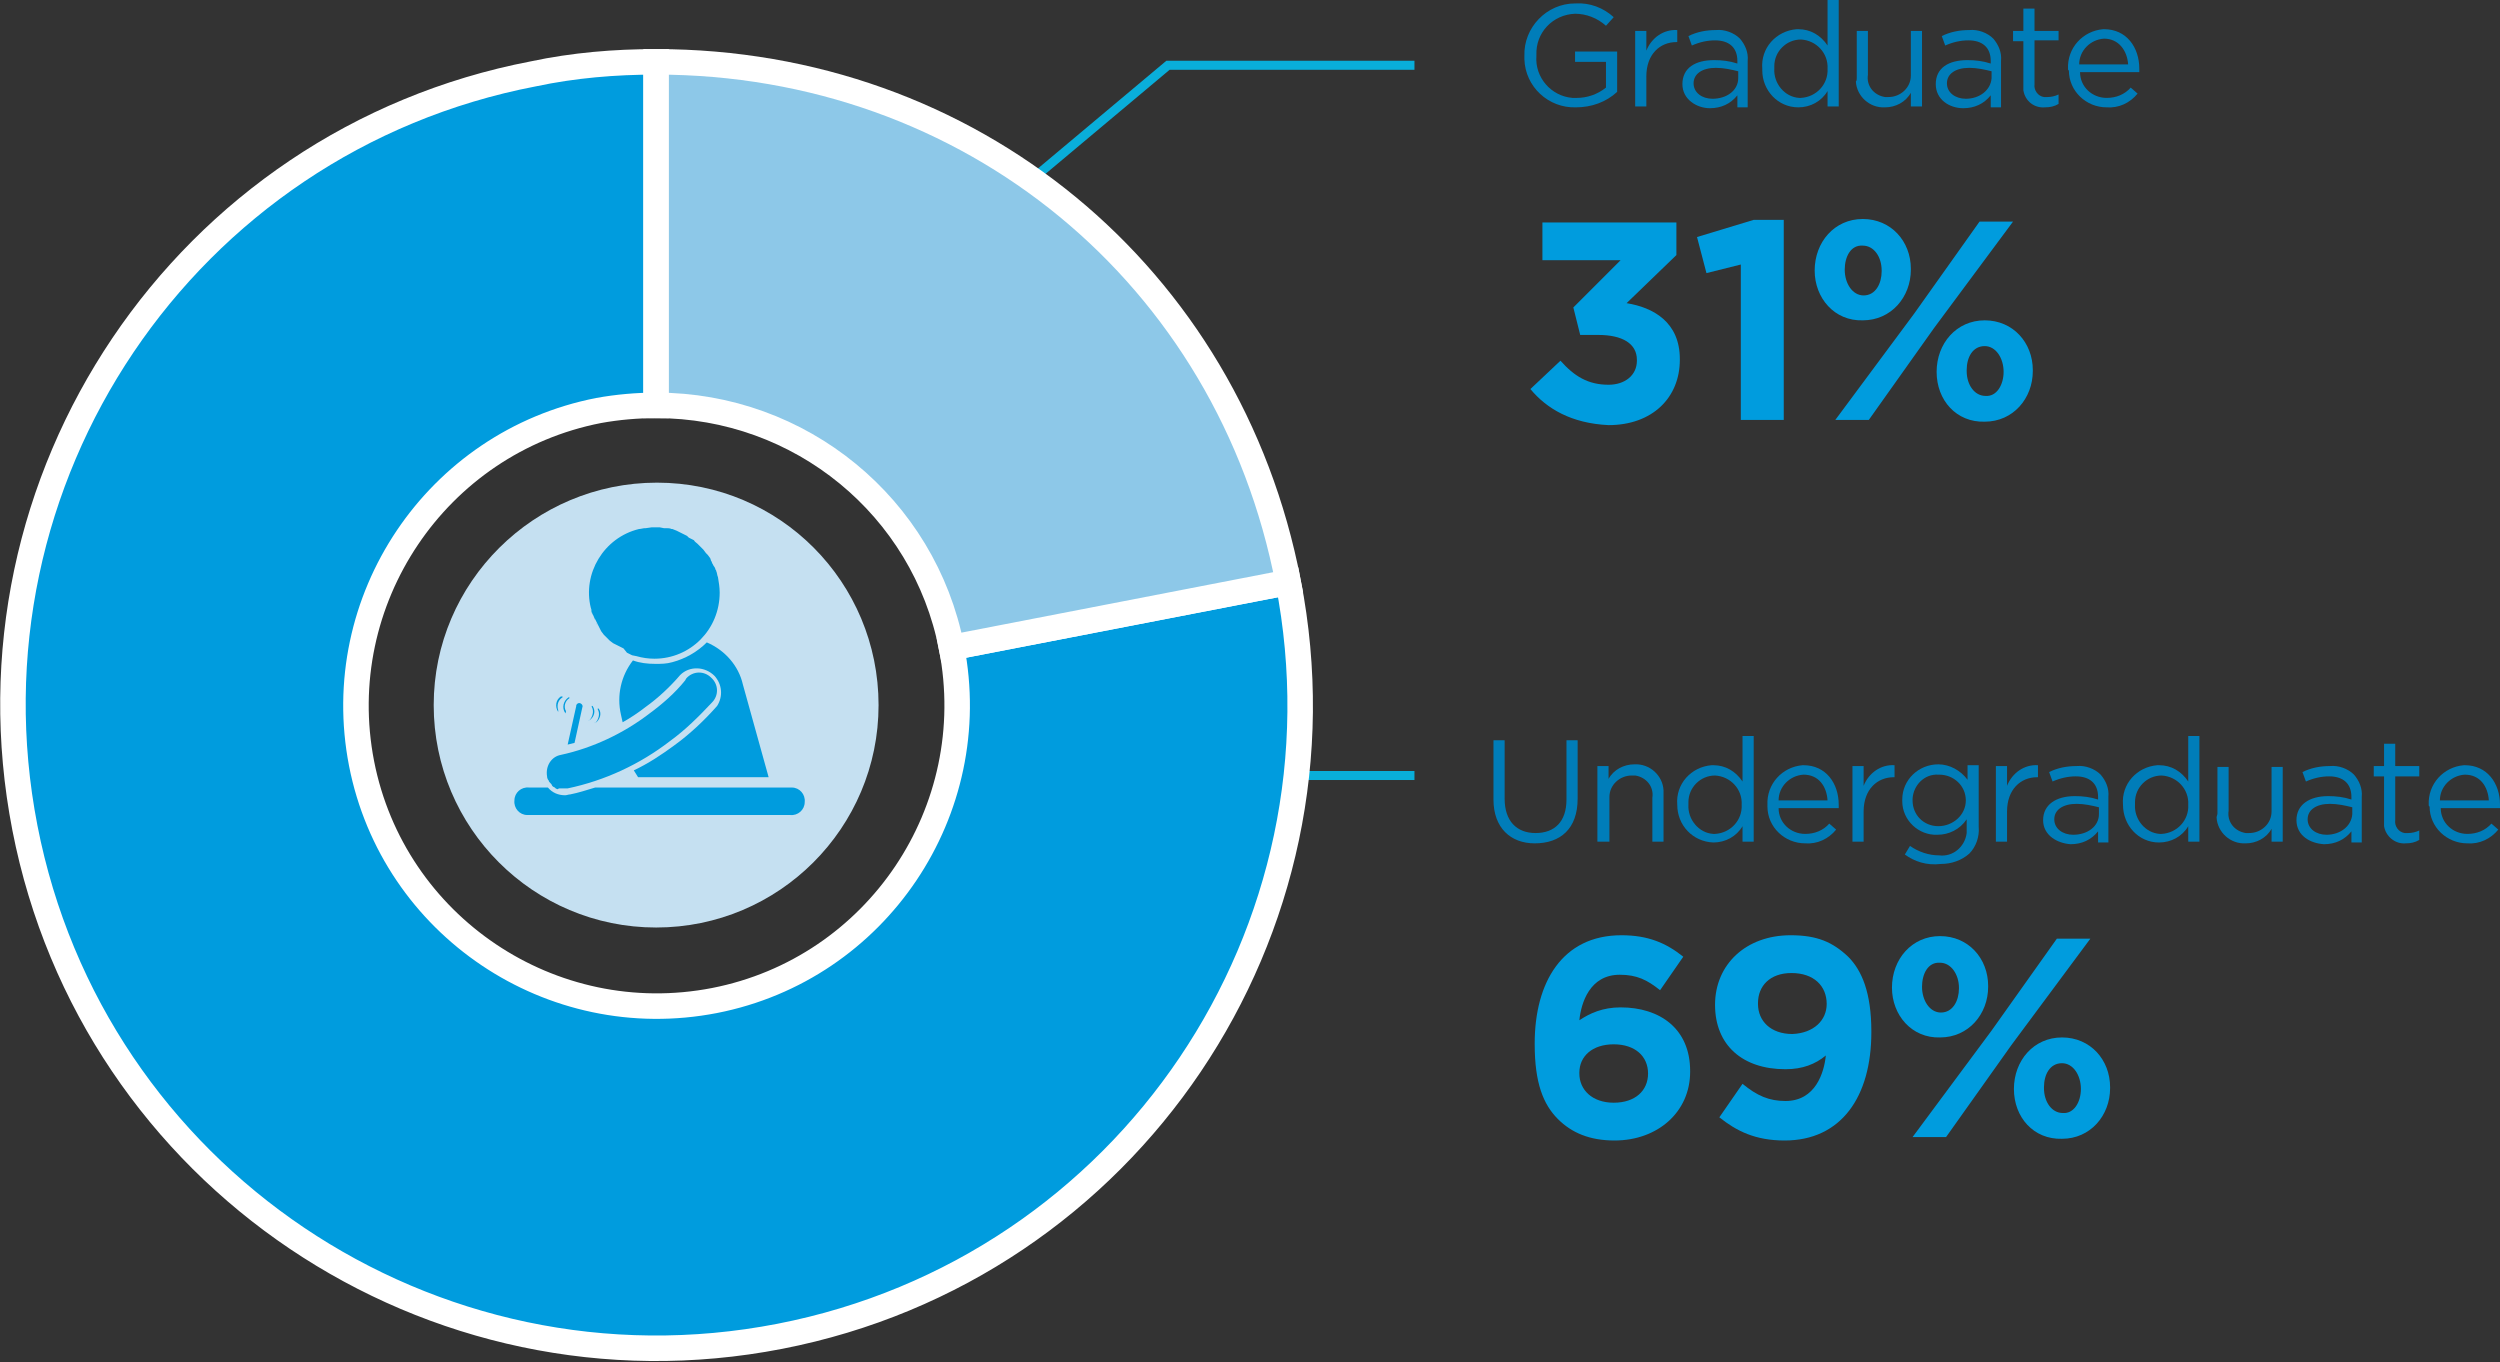 <?xml version="1.0" encoding="utf-8"?>
<!-- Generator: Adobe Illustrator 27.8.1, SVG Export Plug-In . SVG Version: 6.00 Build 0)  -->
<svg version="1.1" id="Layer_1" xmlns="http://www.w3.org/2000/svg" xmlns:xlink="http://www.w3.org/1999/xlink" x="0px" y="0px"
	 viewBox="0 0 291.1 158.6" style="enable-background:new 0 0 291.1 158.6;" xml:space="preserve">
<rect x="0" y="0" width="291.1" height="158.6" fill="#333333" stroke="none"/>
<style type="text/css">
	.st0{fill:none;stroke:#09AEDA;stroke-width:1.05;}
	.st1{fill:#007DB9;}
	.st2{fill:#009CDE;stroke:#FFFFFF;stroke-width:2.97;stroke-miterlimit:10;}
	.st3{fill:#8DC8E8;stroke:#FFFFFF;stroke-width:2.97;stroke-miterlimit:10;}
	.st4{fill:#C5E0F1;}
	.st5{fill:#42C1E3;}
	.st6{fill:#009CDE;}
</style>
<line class="st0" x1="131.8" y1="90.3" x2="164.7" y2="90.3"/>
<path class="st1" d="M173.9,93.1v-6.9h1.3V93c0,2.6,1.4,4,3.6,4s3.6-1.3,3.6-3.9v-6.9h1.3V93c0,3.5-2,5.2-5,5.2
	C175.9,98.2,173.9,96.4,173.9,93.1z"/>
<path class="st1" d="M186,89.2h1.3v1.5c0.6-1.1,1.8-1.7,3-1.7c1.8-0.1,3.3,1.3,3.4,3c0,0.2,0,0.3,0,0.5V98h-1.3v-5.1
	c0.2-1.3-0.7-2.4-2-2.6c-0.1,0-0.3,0-0.4,0c-1.4,0-2.6,1.1-2.6,2.5c0,0.1,0,0.1,0,0.2v5H186V89.2z"/>
<path class="st1" d="M195.3,93.7L195.3,93.7c-0.2-2.4,1.6-4.4,4-4.6c0.1,0,0.1,0,0.2,0c1.4,0,2.6,0.7,3.4,1.9v-5.3h1.3V98h-1.3v-1.8
	c-0.7,1.2-2,1.9-3.4,1.9C197.1,98,195.3,96.1,195.3,93.7C195.3,93.8,195.3,93.7,195.3,93.7z M202.8,93.7L202.8,93.7
	c0.1-1.8-1.3-3.3-3.1-3.4l0,0c-1.7,0-3.1,1.4-3.1,3.1c0,0.1,0,0.2,0,0.3l0,0c-0.1,1.7,1.2,3.3,2.9,3.4c0.1,0,0.1,0,0.2,0
	C201.5,97,202.9,95.5,202.8,93.7C202.9,93.7,202.9,93.7,202.8,93.7L202.8,93.7z"/>
<path class="st1" d="M205.8,93.7L205.8,93.7c-0.1-2.4,1.7-4.4,4.1-4.6h0.1c2.6,0,4.1,2.1,4.1,4.6c0,0.1,0,0.3,0,0.4h-7
	c0,1.7,1.4,3,3.1,3c1.1,0,2.1-0.4,2.8-1.2l0.8,0.7c-0.9,1.1-2.2,1.7-3.6,1.6c-2.4,0-4.4-1.9-4.4-4.3
	C205.8,93.8,205.8,93.8,205.8,93.7z M212.8,93.2c-0.1-1.6-1-3-2.8-3c-1.6,0.1-2.9,1.4-2.9,3H212.8z"/>
<path class="st1" d="M215.7,89.2h1.3v2.3c0.6-1.5,2-2.5,3.6-2.4v1.4h-0.1c-1.9,0-3.5,1.4-3.5,4V98h-1.3V89.2z"/>
<path class="st1" d="M221.8,99.5l0.6-1c1,0.7,2.2,1.1,3.4,1.1c1.6,0.2,3-1,3.2-2.6c0-0.2,0-0.4,0-0.6v-1c-0.8,1.2-2.1,1.8-3.4,1.8
	c-2.2,0.1-4.1-1.7-4.1-3.9c0-0.1,0-0.1,0-0.2l0,0c0-2.3,1.9-4.1,4.2-4.1c1.3,0,2.6,0.7,3.4,1.8v-1.7h1.3v7.2
	c0.1,1.1-0.3,2.3-1.1,3.1c-0.9,0.8-2.1,1.2-3.3,1.2C224.3,100.8,222.9,100.3,221.8,99.5z M228.9,93.2L228.9,93.2c0-1.7-1.4-3-3.1-3
	h-0.1c-1.6-0.1-2.9,1.2-3,2.8c0,0.1,0,0.1,0,0.2l0,0c0,1.7,1.3,3,3,3C227.4,96.2,228.9,94.9,228.9,93.2L228.9,93.2L228.9,93.2z"/>
<path class="st1" d="M232.4,89.2h1.3v2.3c0.6-1.5,2-2.5,3.6-2.4v1.4h-0.1c-1.9,0-3.5,1.4-3.5,4V98h-1.3V89.2z"/>
<path class="st1" d="M237.9,95.5L237.9,95.5c0-1.8,1.5-2.8,3.7-2.8c0.9,0,1.8,0.1,2.7,0.4v-0.3c0-1.6-1-2.4-2.6-2.4
	c-0.9,0-1.8,0.2-2.7,0.6l-0.4-1.1c1-0.5,2.1-0.7,3.2-0.7c1-0.1,2.1,0.3,2.8,1c0.6,0.7,1,1.6,0.9,2.6v5.3h-1.2v-1.3
	c-0.8,1-1.9,1.5-3.2,1.5C239.6,98.2,237.9,97.3,237.9,95.5z M244.4,94.8V94c-0.8-0.2-1.7-0.4-2.6-0.4c-1.6,0-2.6,0.7-2.6,1.8l0,0
	c0,1.1,1,1.8,2.2,1.8C243.1,97.2,244.4,96.2,244.4,94.8z"/>
<path class="st1" d="M247.2,93.7L247.2,93.7c-0.2-2.4,1.6-4.4,4-4.6c0.1,0,0.1,0,0.2,0c1.4,0,2.6,0.7,3.4,1.9v-5.3h1.3V98h-1.3v-1.8
	c-0.7,1.2-2,1.9-3.4,1.9C249,98.1,247.2,96.1,247.2,93.7C247.2,93.8,247.2,93.7,247.2,93.7z M254.8,93.7L254.8,93.7
	c0.1-1.8-1.3-3.3-3.1-3.4l0,0c-1.7,0-3.1,1.4-3.1,3.1c0,0.1,0,0.2,0,0.3l0,0c-0.1,1.7,1.2,3.3,2.9,3.4c0.1,0,0.1,0,0.2,0
	C253.5,97,254.9,95.5,254.8,93.7L254.8,93.7L254.8,93.7z"/>
<path class="st1" d="M258.2,94.7v-5.4h1.3v5.1c-0.2,1.3,0.7,2.4,2,2.6c0.1,0,0.3,0,0.4,0c1.4,0,2.6-1.1,2.6-2.5c0-0.1,0-0.1,0-0.2
	v-5h1.3V98h-1.3v-1.5c-0.6,1.1-1.8,1.7-3,1.7c-1.8,0.1-3.3-1.3-3.4-3C258.1,95,258.2,94.9,258.2,94.7z"/>
<path class="st1" d="M267.4,95.5L267.4,95.5c0-1.8,1.5-2.8,3.7-2.8c0.9,0,1.8,0.1,2.7,0.4v-0.3c0-1.6-1-2.4-2.6-2.4
	c-0.9,0-1.8,0.2-2.7,0.6l-0.4-1.1c1-0.5,2.1-0.7,3.2-0.7c1-0.1,2.1,0.3,2.8,1c0.6,0.7,1,1.6,0.9,2.6v5.3h-1.2v-1.3
	c-0.8,1-1.9,1.5-3.2,1.5C269,98.2,267.4,97.3,267.4,95.5z M273.9,94.8V94c-0.8-0.2-1.7-0.4-2.6-0.4c-1.6,0-2.6,0.7-2.6,1.8l0,0
	c0,1.1,1,1.8,2.2,1.8C272.5,97.2,273.8,96.2,273.9,94.8L273.9,94.8z"/>
<path class="st1" d="M277.6,95.7v-5.3h-1.2v-1.2h1.2v-2.6h1.3v2.6h2.8v1.2h-2.8v5.1c-0.1,0.7,0.4,1.4,1.1,1.5c0.1,0,0.2,0,0.4,0
	c0.4,0,0.9-0.1,1.3-0.3v1.1c-0.5,0.3-1,0.4-1.6,0.4c-1.2,0.1-2.3-0.8-2.5-2C277.6,96,277.6,95.8,277.6,95.7z"/>
<path class="st1" d="M282.8,93.7L282.8,93.7c-0.1-2.4,1.7-4.4,4.1-4.6h0.1c2.6,0,4.1,2.1,4.1,4.6c0,0.1,0,0.3,0,0.4h-6.9
	c0,1.7,1.4,3,3.1,3c1.1,0,2.1-0.4,2.8-1.2l0.8,0.7c-0.9,1.1-2.2,1.7-3.6,1.6c-2.4,0-4.4-1.9-4.4-4.3
	C282.8,93.9,282.8,93.8,282.8,93.7z M289.8,93.2c-0.1-1.6-1-3-2.8-3c-1.6,0.1-2.9,1.4-2.9,3H289.8z"/>
<path class="st1" d="M177.5,6.5L177.5,6.5c-0.1-3.3,2.6-6.1,5.9-6.1c0,0,0,0,0.1,0c1.6-0.1,3.2,0.5,4.4,1.6L187,3
	c-1-0.9-2.3-1.4-3.6-1.4c-2.6,0.1-4.6,2.2-4.5,4.8v0.1l0,0c-0.2,2.5,1.7,4.7,4.2,4.9c0.2,0,0.3,0,0.5,0c1.2,0,2.4-0.4,3.4-1.2v-3
	h-3.6V6h4.9v4.7c-1.3,1.2-3,1.8-4.8,1.8c-3.2,0.1-5.9-2.4-6-5.6C177.5,6.8,177.5,6.6,177.5,6.5z"/>
<path class="st1" d="M190.4,3.6h1.3v2.3c0.6-1.5,2-2.5,3.6-2.4v1.4h-0.1c-1.9,0-3.5,1.4-3.5,4v3.5h-1.3V3.6z"/>
<path class="st1" d="M195.9,9.8L195.9,9.8c0-1.9,1.5-2.8,3.7-2.8c0.9,0,1.8,0.1,2.7,0.4V7.1c0-1.6-1-2.4-2.6-2.4
	c-0.9,0-1.8,0.2-2.7,0.6l-0.4-1.1c1-0.5,2.1-0.7,3.2-0.7c1-0.1,2.1,0.3,2.8,1c0.6,0.7,1,1.6,0.9,2.6v5.4h-1.2v-1.4
	c-0.8,1-1.9,1.5-3.2,1.5C197.6,12.6,195.9,11.6,195.9,9.8z M202.4,9.1V8.3c-0.8-0.2-1.7-0.4-2.6-0.4c-1.6,0-2.6,0.7-2.6,1.8l0,0
	c0,1.1,1,1.8,2.2,1.8C201.1,11.5,202.4,10.5,202.4,9.1L202.4,9.1z"/>
<path class="st1" d="M205.2,8L205.2,8c-0.2-2.4,1.6-4.4,4-4.6c0.1,0,0.1,0,0.2,0c1.4,0,2.6,0.7,3.4,1.9V0h1.3v12.4h-1.3v-1.8
	c-0.7,1.2-2,1.9-3.4,1.9c-2.4,0-4.2-2-4.2-4.3C205.2,8.1,205.2,8.1,205.2,8z M212.8,8L212.8,8c0.1-1.8-1.3-3.3-3.1-3.4l0,0
	c-1.7,0-3.1,1.4-3.1,3.1c0,0.1,0,0.2,0,0.3l0,0c-0.1,1.7,1.2,3.3,2.9,3.4c0.1,0,0.1,0,0.2,0C211.5,11.3,212.9,9.8,212.8,8L212.8,8
	L212.8,8z"/>
<path class="st1" d="M216.2,9.1V3.6h1.3v5.1c-0.2,1.3,0.7,2.4,2,2.6c0.1,0,0.3,0,0.4,0c1.4,0,2.6-1.1,2.6-2.5c0-0.1,0-0.1,0-0.2v-5
	h1.3v8.8h-1.3v-1.6c-0.6,1.1-1.8,1.7-3,1.7c-1.8,0.1-3.3-1.3-3.4-3C216.2,9.4,216.2,9.2,216.2,9.1z"/>
<path class="st1" d="M225.4,9.8L225.4,9.8c0-1.9,1.5-2.8,3.7-2.8c0.9,0,1.8,0.1,2.7,0.4V7.1c0-1.6-1-2.4-2.6-2.4
	c-0.9,0-1.8,0.2-2.7,0.6l-0.4-1.1c1-0.5,2.1-0.7,3.2-0.7c1-0.1,2.1,0.3,2.8,1c0.6,0.7,1,1.6,0.9,2.6v5.4h-1.2v-1.4
	c-0.8,1-1.9,1.5-3.2,1.5C227,12.6,225.4,11.6,225.4,9.8z M231.9,9.1V8.3c-0.8-0.2-1.7-0.4-2.6-0.4c-1.6,0-2.6,0.7-2.6,1.8l0,0
	c0,1.1,1,1.8,2.2,1.8C230.5,11.5,231.8,10.5,231.9,9.1L231.9,9.1z"/>
<path class="st1" d="M235.6,10.1V4.8h-1.2V3.6h1.2V1h1.3v2.6h2.8v1.1h-2.8v5.1c-0.1,0.7,0.4,1.4,1.1,1.5c0.1,0,0.2,0,0.4,0
	c0.4,0,0.9-0.1,1.3-0.3v1.1c-0.5,0.3-1,0.4-1.6,0.4c-1.2,0.1-2.3-0.7-2.5-2C235.6,10.4,235.6,10.2,235.6,10.1z"/>
<path class="st1" d="M240.8,8L240.8,8c-0.1-2.4,1.7-4.4,4.1-4.6h0.1c2.6,0,4.1,2.1,4.1,4.6c0,0.1,0,0.3,0,0.4h-6.9
	c0,1.7,1.4,3,3.1,3c1.1,0,2.1-0.4,2.8-1.2l0.8,0.7c-0.9,1.1-2.2,1.7-3.6,1.6c-2.4,0-4.4-1.9-4.4-4.3C240.8,8.2,240.8,8.1,240.8,8z
	 M247.8,7.5c-0.1-1.6-1.1-3-2.8-3c-1.6,0.1-2.9,1.4-2.9,3H247.8z"/>
<polyline class="st0" points="164.7,7.6 136,7.6 104.4,34.1 "/>
<path class="st2" d="M150,67.8l-39.2,7.6c3.7,19-8.7,37.4-27.6,41.1c-19,3.7-37.4-8.7-41.1-27.6c-3.7-19,8.7-37.4,27.6-41.1
	c2.2-0.4,4.5-0.6,6.7-0.6v-40c-4.8,0-9.6,0.4-14.3,1.4C21.5,16.4-5,55.8,2.9,96.4s47.3,67.1,87.9,59.2
	C131.4,147.7,157.9,108.4,150,67.8z"/>
<path class="st3" d="M110.8,75.4l39.2-7.6C143.1,32,112.9,7.2,76.4,7.2v40C93.2,47.2,107.6,59,110.8,75.4z"/>
<path class="st4" d="M76.4,108c14.3,0,25.9-11.6,25.9-25.9S90.8,56.2,76.5,56.2s-26,11.6-26,25.9l0,0C50.5,96.4,62.1,108,76.4,108"
	/>
<path class="st5" d="M69,71.6c-0.1-0.2-0.2-0.5-0.2-0.7C68.9,71.1,69,71.3,69,71.6"/>
<path class="st5" d="M72.8,75.8l-0.4-0.2L72.8,75.8"/>
<path class="st5" d="M72.2,75.5l-0.4-0.2L72.2,75.5"/>
<path class="st5" d="M73.4,76.1L73,76L73.4,76.1"/>
<path class="st5" d="M70,73.5l-0.2-0.4L70,73.5"/>
<path class="st5" d="M69.3,72.2c-0.1-0.2-0.1-0.3-0.2-0.4C69.2,71.9,69.2,72.1,69.3,72.2"/>
<path class="st5" d="M71.6,75.1l-0.4-0.4L71.6,75.1"/>
<path class="st5" d="M69.6,72.9l-0.2-0.4C69.5,72.6,69.5,72.7,69.6,72.9"/>
<path class="st5" d="M70.5,74.1l-0.3-0.4L70.5,74.1"/>
<path class="st5" d="M71.1,74.7c-0.2-0.2-0.3-0.3-0.5-0.5C70.8,74.4,70.9,74.5,71.1,74.7"/>
<path class="st5" d="M74.1,76.4l-0.5-0.2L74.1,76.4z"/>
<path class="st5" d="M64.3,91.2L64.2,91L64.3,91.2"/>
<path class="st5" d="M64.5,91.4l-0.2-0.1L64.5,91.4"/>
<path class="st5" d="M64.8,91.6l-0.2-0.1L64.8,91.6"/>
<path class="st5" d="M64.1,91c-0.1-0.1-0.1-0.2-0.2-0.3C63.9,90.8,64,90.9,64.1,91"/>
<path class="st5" d="M65,91.7l-0.2-0.1L65,91.7L65,91.7z"/>
<path class="st6" d="M67.8,82.4c0.1-0.2,0-0.4-0.2-0.5s-0.4,0-0.5,0.2v0.1l-1,4.5l0.8-0.2L67.8,82.4z"/>
<path class="st6" d="M79.2,78.6c1.1-1.1,2.9-1,4,0.1c0.9,1,1,2.4,0.3,3.5c-1.5,1.7-3.2,3.3-5,4.6c-1.5,1.1-3,2.1-4.7,2.9l0.5,0.8
	h15.2l-3-10.8c-0.5-2.2-2.1-4-4.2-4.9c-1.1,1.1-2.5,1.9-4,2.3c-0.7,0.2-1.3,0.2-2,0.2c-0.9,0-1.8-0.1-2.6-0.4
	c-1.4,1.8-1.9,4.1-1.4,6.3l0.2,0.9c0.9-0.5,1.8-1.1,2.7-1.8C76.6,81.3,78,80,79.2,78.6"/>
<path class="st6" d="M74.1,76.4c0.7,0.2,1.4,0.3,2.1,0.3c4.2,0,7.6-3.4,7.6-7.7c0-0.6-0.1-1.2-0.2-1.8c-0.1-0.2-0.1-0.5-0.2-0.7
	c0-0.1-0.1-0.2-0.1-0.2c0-0.1-0.1-0.3-0.2-0.4L83,65.7c-0.1-0.1-0.1-0.3-0.2-0.4L82.7,65l-0.3-0.4l-0.2-0.2L81.9,64l-0.1-0.1
	c-0.2-0.2-0.3-0.3-0.5-0.5l-0.1-0.1c-0.1-0.1-0.3-0.2-0.4-0.4l-0.2-0.1l-0.4-0.2L80,62.4l-0.4-0.2l-0.2-0.1L79,61.9l-0.2-0.1
	l-0.5-0.2h-0.1c-0.2-0.1-0.4-0.1-0.7-0.1h-0.2l-0.5-0.1h-0.9l-0.7,0.1h-0.1c-0.2,0-0.5,0.1-0.7,0.1c-4.1,1-6.6,5.2-5.6,9.2
	c0.1,0.2,0.1,0.5,0.2,0.7l0.1,0.2c0.1,0.2,0.1,0.3,0.2,0.4l0.1,0.2l0.2,0.4l0.1,0.2l0.2,0.4l0.1,0.2l0.3,0.4l0.1,0.1
	c0.2,0.2,0.3,0.3,0.5,0.5l0.1,0.1l0.4,0.3l0.2,0.1l0.4,0.2l0.2,0.1l0.4,0.2L73,76l0.4,0.2l0.2,0.1L74.1,76.4L74.1,76.4z"/>
<path class="st6" d="M92,91.7H69.3c-1,0.3-1.9,0.6-2.9,0.8c-0.2,0-0.4,0.1-0.6,0.1c-0.8,0-1.5-0.3-2-0.9h-2.2
	c-0.9-0.1-1.7,0.6-1.7,1.5c-0.1,0.9,0.6,1.7,1.5,1.7c0.1,0,0.2,0,0.3,0H92c0.9,0.1,1.7-0.6,1.7-1.5c0.1-0.9-0.6-1.7-1.5-1.7
	C92.2,91.7,92.1,91.7,92,91.7"/>
<path class="st5" d="M66.2,91.8h-0.3H66.2"/>
<path class="st5" d="M65,91.7L65,91.7L65,91.7L65,91.7"/>
<path class="st5" d="M65.4,91.8l-0.3-0.1L65.4,91.8"/>
<path class="st5" d="M65.7,91.8L65.7,91.8"/>
<path class="st6" d="M65.1,91.8L65.1,91.8h0.3h0.4h0.3c4.3-0.9,8.4-2.8,11.9-5.5c1.8-1.3,3.4-2.9,4.9-4.5c0.8-0.8,0.8-2.1-0.1-2.9
	c-0.8-0.8-2.1-0.8-2.9,0.1c0,0.1-0.1,0.1-0.1,0.2c-1.2,1.5-2.7,2.8-4.2,3.9c-3,2.3-6.6,4-10.3,4.8c-1.1,0.2-1.8,1.3-1.6,2.5l0,0
	c0,0.2,0.1,0.4,0.2,0.5c0,0.1,0.1,0.2,0.2,0.3l0.1,0.1l0.1,0.2l0.1,0.1l0.2,0.1l0.1,0.1l0.2,0.1L65.1,91.8L65.1,91.8L65.1,91.8"/>
<path class="st6" d="M65,82.9L65,82.9c-0.4-0.6-0.3-1.4,0.3-1.8c0,0,0,0,0.1,0h0.1v0.1c-0.5,0.3-0.7,0.9-0.5,1.5c0,0,0,0,0,0.1V82.9
	C65.1,82.9,65.1,82.9,65,82.9"/>
<path class="st6" d="M65.8,83C65.8,83,65.7,83,65.8,83c-0.4-0.6-0.2-1.4,0.4-1.8l0,0h0.1v0.1l0,0c-0.5,0.3-0.7,1-0.4,1.5l0,0
	C65.9,83,65.9,83,65.8,83C65.9,83.1,65.8,83.1,65.8,83"/>
<path class="st6" d="M69.3,84.2C69.3,84.2,69.2,84.2,69.3,84.2C69.2,84.2,69.2,84.1,69.3,84.2L69.3,84.2c0.4-0.4,0.6-1.1,0.3-1.6
	v-0.1h0.1C70.1,83,69.9,83.8,69.3,84.2L69.3,84.2C69.3,84.2,69.2,84.2,69.3,84.2"/>
<path class="st6" d="M68.6,83.9C68.6,83.9,68.5,83.9,68.6,83.9C68.5,83.9,68.5,83.8,68.6,83.9c0.4-0.4,0.6-1.1,0.3-1.6v-0.1H69l0,0
	C69.4,82.8,69.2,83.5,68.6,83.9L68.6,83.9L68.6,83.9"/>
<g>
	<path class="st6" d="M178.2,45.3l3.5-3.3c1.6,1.8,3.2,2.8,5.6,2.8c1.9,0,3.3-1.1,3.3-2.8v-0.1c0-1.9-1.7-2.9-4.5-2.9h-2.1l-0.8-3.2
		l5.5-5.5h-9.1v-4.4h15.6v3.8l-5.8,5.6c3.1,0.5,6.2,2.2,6.2,6.5v0.1c0,4.4-3.2,7.6-8.3,7.6C183,49.3,180.1,47.6,178.2,45.3z"/>
	<path class="st6" d="M202.7,30.8l-4,1l-1.1-4.2l6.6-2h3.5v23.3h-5V30.8z"/>
	<path class="st6" d="M211.3,31.5L211.3,31.5c0-3.3,2.3-6,5.6-6c3.3,0,5.6,2.6,5.6,5.8v0.1c0,3.2-2.3,5.9-5.6,5.9
		C213.6,37.4,211.3,34.7,211.3,31.5z M230.5,25.8h3.9l-9.2,12.4l-7.6,10.7h-3.9l9.2-12.4L230.5,25.8z M214.8,31.4L214.8,31.4
		c0,1.6,0.9,3,2.2,3c1.4,0,2.1-1.4,2.1-2.8v-0.1c0-1.6-0.9-2.9-2.2-2.9C215.5,28.5,214.8,29.9,214.8,31.4z M225.5,43.3L225.5,43.3
		c0-3.3,2.3-6,5.6-6c3.3,0,5.6,2.6,5.6,5.8v0.1c0,3.2-2.3,5.9-5.6,5.9C227.8,49.2,225.5,46.6,225.5,43.3z M233.3,43.3L233.3,43.3
		c0-1.6-0.9-3-2.2-3c-1.4,0-2.1,1.3-2.1,2.8v0.1c0,1.6,0.9,2.9,2.2,2.9C232.5,46.2,233.3,44.8,233.3,43.3z"/>
</g>
<g>
	<path class="st6" d="M181.4,130.3c-1.7-1.7-2.7-4.2-2.7-8.7v-0.1c0-7.1,3.2-12.6,10.1-12.6c3.1,0,5.2,0.9,7.2,2.5l-2.7,3.9
		c-1.5-1.2-2.7-1.8-4.7-1.8c-3.5,0-4.5,3.3-4.7,5.3c1.2-0.8,2.7-1.5,4.8-1.5c4.6,0,8.1,2.5,8.1,7.4v0.1c0,4.7-3.8,8-8.8,8
		C185.1,132.8,183,131.9,181.4,130.3z M191.9,125L191.9,125c0-2-1.5-3.4-4-3.4c-2.5,0-4,1.4-4,3.3v0.1c0,1.9,1.5,3.4,4,3.4
		C190.4,128.4,191.9,127,191.9,125z"/>
	<path class="st6" d="M212.6,122.9c-1.2,1-2.7,1.6-4.7,1.6c-5,0-8.2-2.8-8.2-7.5V117c0-4.7,3.6-8.1,8.8-8.1c3.1,0,4.9,0.8,6.7,2.5
		c1.6,1.6,2.7,4.2,2.7,8.7v0.1c0,7.5-3.5,12.6-10.1,12.6c-3.4,0-5.6-1.1-7.6-2.7l2.7-3.9c1.7,1.4,3.1,2,5,2
		C211.4,128.2,212.4,124.9,212.6,122.9z M212.7,116.9L212.7,116.9c0-2.1-1.5-3.6-4.1-3.6c-2.5,0-3.9,1.5-3.9,3.5v0.1
		c0,2,1.5,3.5,4,3.5C211.2,120.3,212.7,118.8,212.7,116.9z"/>
	<path class="st6" d="M220.3,115L220.3,115c0-3.3,2.3-6,5.6-6c3.3,0,5.6,2.6,5.6,5.8v0.1c0,3.2-2.3,5.9-5.6,5.9
		C222.6,120.9,220.3,118.2,220.3,115z M239.5,109.3h3.9l-9.2,12.4l-7.6,10.7h-3.9l9.2-12.4L239.5,109.3z M223.8,114.9L223.8,114.9
		c0,1.6,0.9,3,2.2,3c1.4,0,2.1-1.4,2.1-2.8v-0.1c0-1.5-0.9-2.9-2.2-2.9C224.5,112,223.8,113.4,223.8,114.9z M234.5,126.8
		L234.5,126.8c0-3.3,2.3-6,5.6-6c3.3,0,5.6,2.6,5.6,5.8v0.1c0,3.2-2.3,5.9-5.6,5.9C236.8,132.7,234.5,130.1,234.5,126.8z
		 M242.3,126.8L242.3,126.8c0-1.6-0.9-3-2.2-3c-1.4,0-2.1,1.3-2.1,2.8v0.1c0,1.6,0.9,2.9,2.2,2.9
		C241.5,129.7,242.3,128.3,242.3,126.8z"/>
</g>
</svg>
